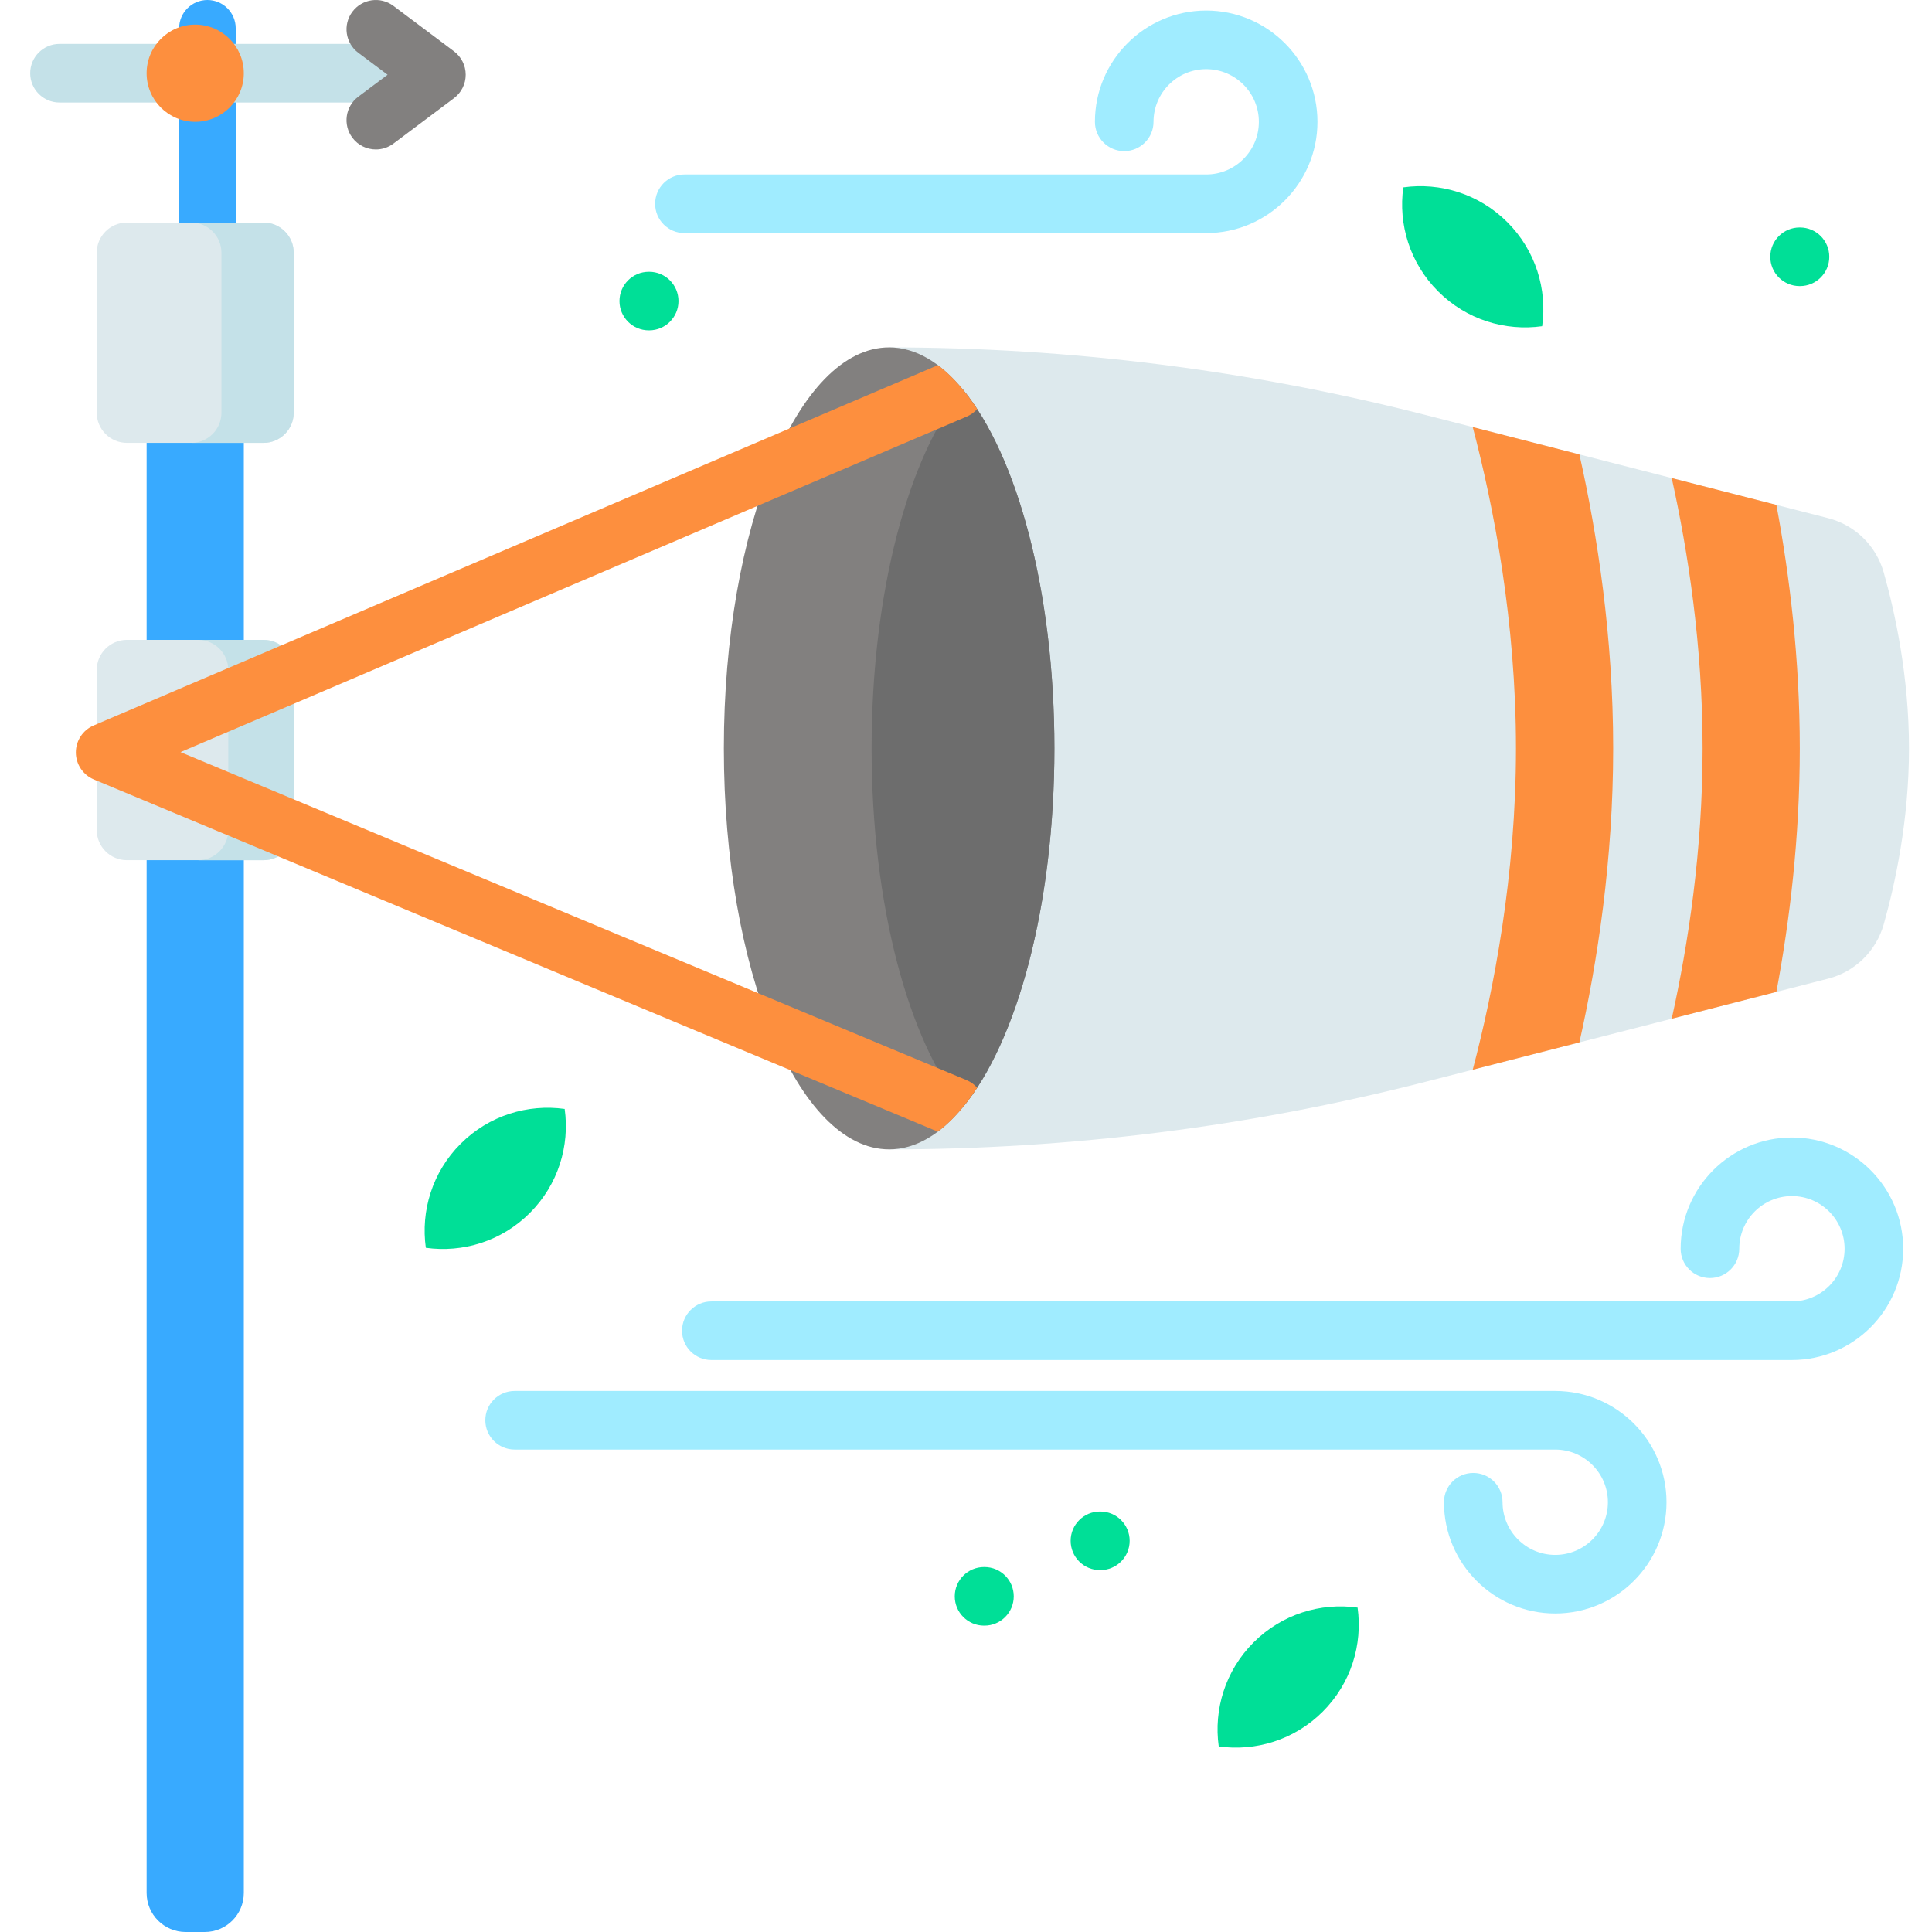 <svg height="512pt" viewBox="-7 0 511 512" width="512pt" xmlns="http://www.w3.org/2000/svg"><path d="m47.469 86.91c-4.141 0-7.5-3.355-7.5-7.5v-71.91c0-4.145 3.359-7.5 7.5-7.5 4.145 0 7.5 3.355 7.5 7.5v71.91c0 4.145-3.355 7.5-7.5 7.5zm0 0" fill="#38aaff"/><path d="m37.566 27.164h-29.301c-4.289 0-7.766-3.477-7.766-7.762 0-4.289 3.477-7.766 7.766-7.766h29.301c4.289 0 7.762 3.477 7.762 7.766 0 4.285-3.473 7.762-7.762 7.762zm0 0" fill="#c4e1e8"/><path d="m94.992 27.164h-42.02c-4.289 0-7.762-3.477-7.762-7.762 0-4.289 3.473-7.766 7.762-7.766h42.02c4.289 0 7.766 3.477 7.766 7.766 0 4.285-3.477 7.762-7.766 7.762zm0 0" fill="#c4e1e8"/><path d="m31.355 112.559v389.09c0 5.715 4.633 10.352 10.352 10.352h5.055c5.719 0 10.352-4.637 10.352-10.352v-389.09zm0 0" fill="#38aaff"/><path d="m62.336 227.961h-36.203c-4.418 0-8-3.582-8-8.004v-42.387c0-4.418 3.582-8 8-8h36.203c4.418 0 8.004 3.582 8.004 8v42.387c0 4.422-3.586 8.004-8.004 8.004zm0 0" fill="#dde9ed"/><path d="m70.336 177.566v42.395c0 4.422-3.582 8.004-8 8.004h-17.34c4.418 0 8-3.582 8-8.004v-42.395c0-4.41-3.582-7.992-8-7.992h17.34c4.418 0 8 3.582 8 7.992zm0 0" fill="#c4e1e8"/><path d="m62.336 117.363h-36.203c-4.418 0-8-3.582-8-8v-42.387c0-4.418 3.582-8 8-8h36.203c4.418 0 8.004 3.582 8.004 8v42.387c0 4.418-3.586 8-8.004 8zm0 0" fill="#dde9ed"/><path d="m70.336 66.984v42.383c0 4.418-3.582 8-8 8h-19.152c4.418 0 8-3.582 8-8v-42.383c0-4.422-3.582-8.004-8-8.004h19.152c4.418 0 8 3.582 8 8.004zm0 0" fill="#c4e1e8"/><path d="m498.406 198.332c0 19.082-3.695 36.012-6.695 46.633-2.008 7.082-7.605 12.562-14.734 14.387l-13.715 3.512-27.738 7.109-24.469 6.266-28.266 7.246-12.52 3.203c-23.223 5.945-46.777 10.426-70.516 13.414-23.742 2.988-47.668 4.496-71.633 4.496v-212.531c47.953 0 95.699 6.02 142.148 17.91l12.52 3.203 28.266 7.246 24.469 6.266 27.738 7.109 13.715 3.512c7.129 1.824 12.727 7.305 14.734 14.387 3 10.621 6.695 27.559 6.695 46.633zm0 0" fill="#dde9ed"/><path d="m420.008 198.332c0 29.539-4.172 56.617-8.953 77.906l-28.266 7.242c5.566-21.121 11.457-51.457 11.457-85.148 0-33.684-5.891-64.02-11.457-85.152l28.266 7.246c4.781 21.285 8.953 48.363 8.953 77.906zm0 0" fill="#fd8f3e"/><path d="m469.465 198.332c0 23.668-2.68 45.738-6.203 64.531l-27.738 7.109c4.379-19.699 8.18-44.582 8.18-71.641 0-27.047-3.801-51.941-8.18-71.641l27.738 7.109c3.523 18.793 6.203 40.863 6.203 64.531zm0 0" fill="#fd8f3e"/><path d="m271.922 198.332c0 41.605-9.852 77.629-24.227 95.07-5.883 7.164-12.539 11.191-19.574 11.191-24.184 0-43.793-47.574-43.793-106.262 0-58.691 19.609-106.266 43.793-106.266 7.035 0 13.691 4.031 19.574 11.191 14.375 17.445 24.227 53.465 24.227 95.074zm0 0" fill="#82807f"/><path d="m271.922 198.332c0 41.605-9.852 77.629-24.227 95.07-14.359-17.441-24.211-53.465-24.211-95.07 0-41.609 9.848-77.629 24.211-95.074 14.375 17.445 24.227 53.465 24.227 95.074zm0 0" fill="#6d6d6d"/><path d="m251.453 288.254c-1.211 1.855-2.465 3.574-3.758 5.145-2.125 2.59-4.359 4.773-6.668 6.492l-39.039-16.285-184.613-77.039c-2.879-1.211-4.762-4.02-4.773-7.145-.008-3.117 1.844-5.941 4.711-7.164l184.398-78.699 39.34-16.781c2.309 1.73 4.523 3.902 6.645 6.48 1.293 1.562 2.547 3.281 3.77 5.145-.746.84-1.68 1.535-2.777 2l-55.434 23.656-152.918 65.258 153.102 63.887 55.199 23.031c1.117.469 2.07 1.172 2.816 2.02zm0 0" fill="#fd8f3e"/><path d="m57.113 19.402c0 7.113-5.766 12.879-12.879 12.879s-12.879-5.766-12.879-12.879c0-7.113 5.766-12.883 12.879-12.883s12.879 5.77 12.879 12.883zm0 0" fill="#fd8f3e"/><path d="m92.105 39.605c-2.363 0-4.695-1.07-6.219-3.105-2.574-3.43-1.879-8.297 1.555-10.871l7.77-5.824-7.77-5.828c-3.434-2.574-4.129-7.441-1.555-10.871 2.574-3.43 7.438-4.125 10.871-1.551l16.051 12.039c1.957 1.465 3.105 3.766 3.105 6.211 0 2.441-1.148 4.746-3.105 6.211l-16.051 12.039c-1.398 1.047-3.031 1.551-4.652 1.551zm0 0" fill="#82807f"/><path d="m404.652 427.59c-16.258 0-29.488-13.227-29.488-29.488 0-4.289 3.477-7.762 7.766-7.762 4.289 0 7.762 3.477 7.762 7.762 0 7.699 6.262 13.961 13.961 13.961 7.695 0 13.957-6.262 13.957-13.961 0-7.695-6.262-13.957-13.957-13.957h-275.773c-4.289 0-7.766-3.477-7.766-7.766 0-4.289 3.477-7.762 7.766-7.762h275.773c16.258 0 29.488 13.227 29.488 29.484 0 16.262-13.23 29.488-29.488 29.488zm0 0" fill="#a0ecff"/><path d="m467.379 360.418h-286.363c-4.289 0-7.766-3.477-7.766-7.762 0-4.289 3.477-7.766 7.766-7.766h286.363c7.695 0 13.961-6.262 13.961-13.957 0-7.699-6.266-13.961-13.961-13.961-7.695 0-13.957 6.262-13.957 13.961 0 4.289-3.477 7.762-7.766 7.762s-7.766-3.477-7.766-7.762c0-16.262 13.23-29.488 29.488-29.488 16.258 0 29.488 13.227 29.488 29.488 0 16.258-13.23 29.484-29.488 29.484zm0 0" fill="#a0ecff"/><path d="m312.152 61.77h-138.27c-4.289 0-7.766-3.477-7.766-7.766 0-4.289 3.477-7.766 7.766-7.766h138.27c7.699 0 13.961-6.262 13.961-13.957s-6.262-13.961-13.961-13.961c-7.695 0-13.957 6.266-13.957 13.961 0 4.289-3.477 7.766-7.766 7.766-4.285 0-7.762-3.477-7.762-7.766 0-16.262 13.227-29.488 29.488-29.488 16.258 0 29.484 13.23 29.484 29.488s-13.23 29.488-29.488 29.488zm0 0" fill="#a0ecff"/><g fill="#00df97"><path d="m401.188 86.449c1.367-9.77-1.703-20.043-9.227-27.566-7.527-7.527-17.801-10.598-27.57-9.23-1.367 9.77 1.707 20.043 9.23 27.566 7.523 7.527 17.797 10.598 27.566 9.23zm0 0"/><path d="m315.477 462.824c9.77 1.367 20.043-1.703 27.57-9.227 7.523-7.527 10.594-17.801 9.227-27.57-9.766-1.367-20.043 1.707-27.566 9.23-7.523 7.523-10.598 17.801-9.23 27.566zm0 0"/><path d="m105.348 330.68c9.766 1.363 20.043-1.707 27.566-9.23 7.523-7.527 10.598-17.801 9.23-27.57-9.77-1.363-20.043 1.707-27.57 9.23-7.523 7.523-10.594 17.797-9.227 27.57zm0 0"/><path d="m284.102 416.094h-.105c-4.289 0-7.766-3.477-7.766-7.766s3.477-7.762 7.766-7.762h.105c4.289 0 7.766 3.473 7.766 7.762s-3.477 7.766-7.766 7.766zm0 0"/><path d="m253.391 430.809h-.109c-4.285 0-7.762-3.477-7.762-7.766 0-4.289 3.477-7.762 7.762-7.762h.109c4.289 0 7.762 3.477 7.762 7.762 0 4.289-3.473 7.766-7.762 7.766zm0 0"/><path d="m469.52 75.816h-.109c-4.285 0-7.762-3.477-7.762-7.766 0-4.289 3.477-7.766 7.762-7.766h.109c4.289 0 7.762 3.477 7.762 7.766 0 4.289-3.473 7.766-7.762 7.766zm0 0"/><path d="m164.539 87.547h-.105c-4.289 0-7.766-3.477-7.766-7.762 0-4.289 3.477-7.766 7.766-7.766h.105c4.289 0 7.766 3.477 7.766 7.766 0 4.289-3.477 7.762-7.766 7.762zm0 0"/></g></svg>